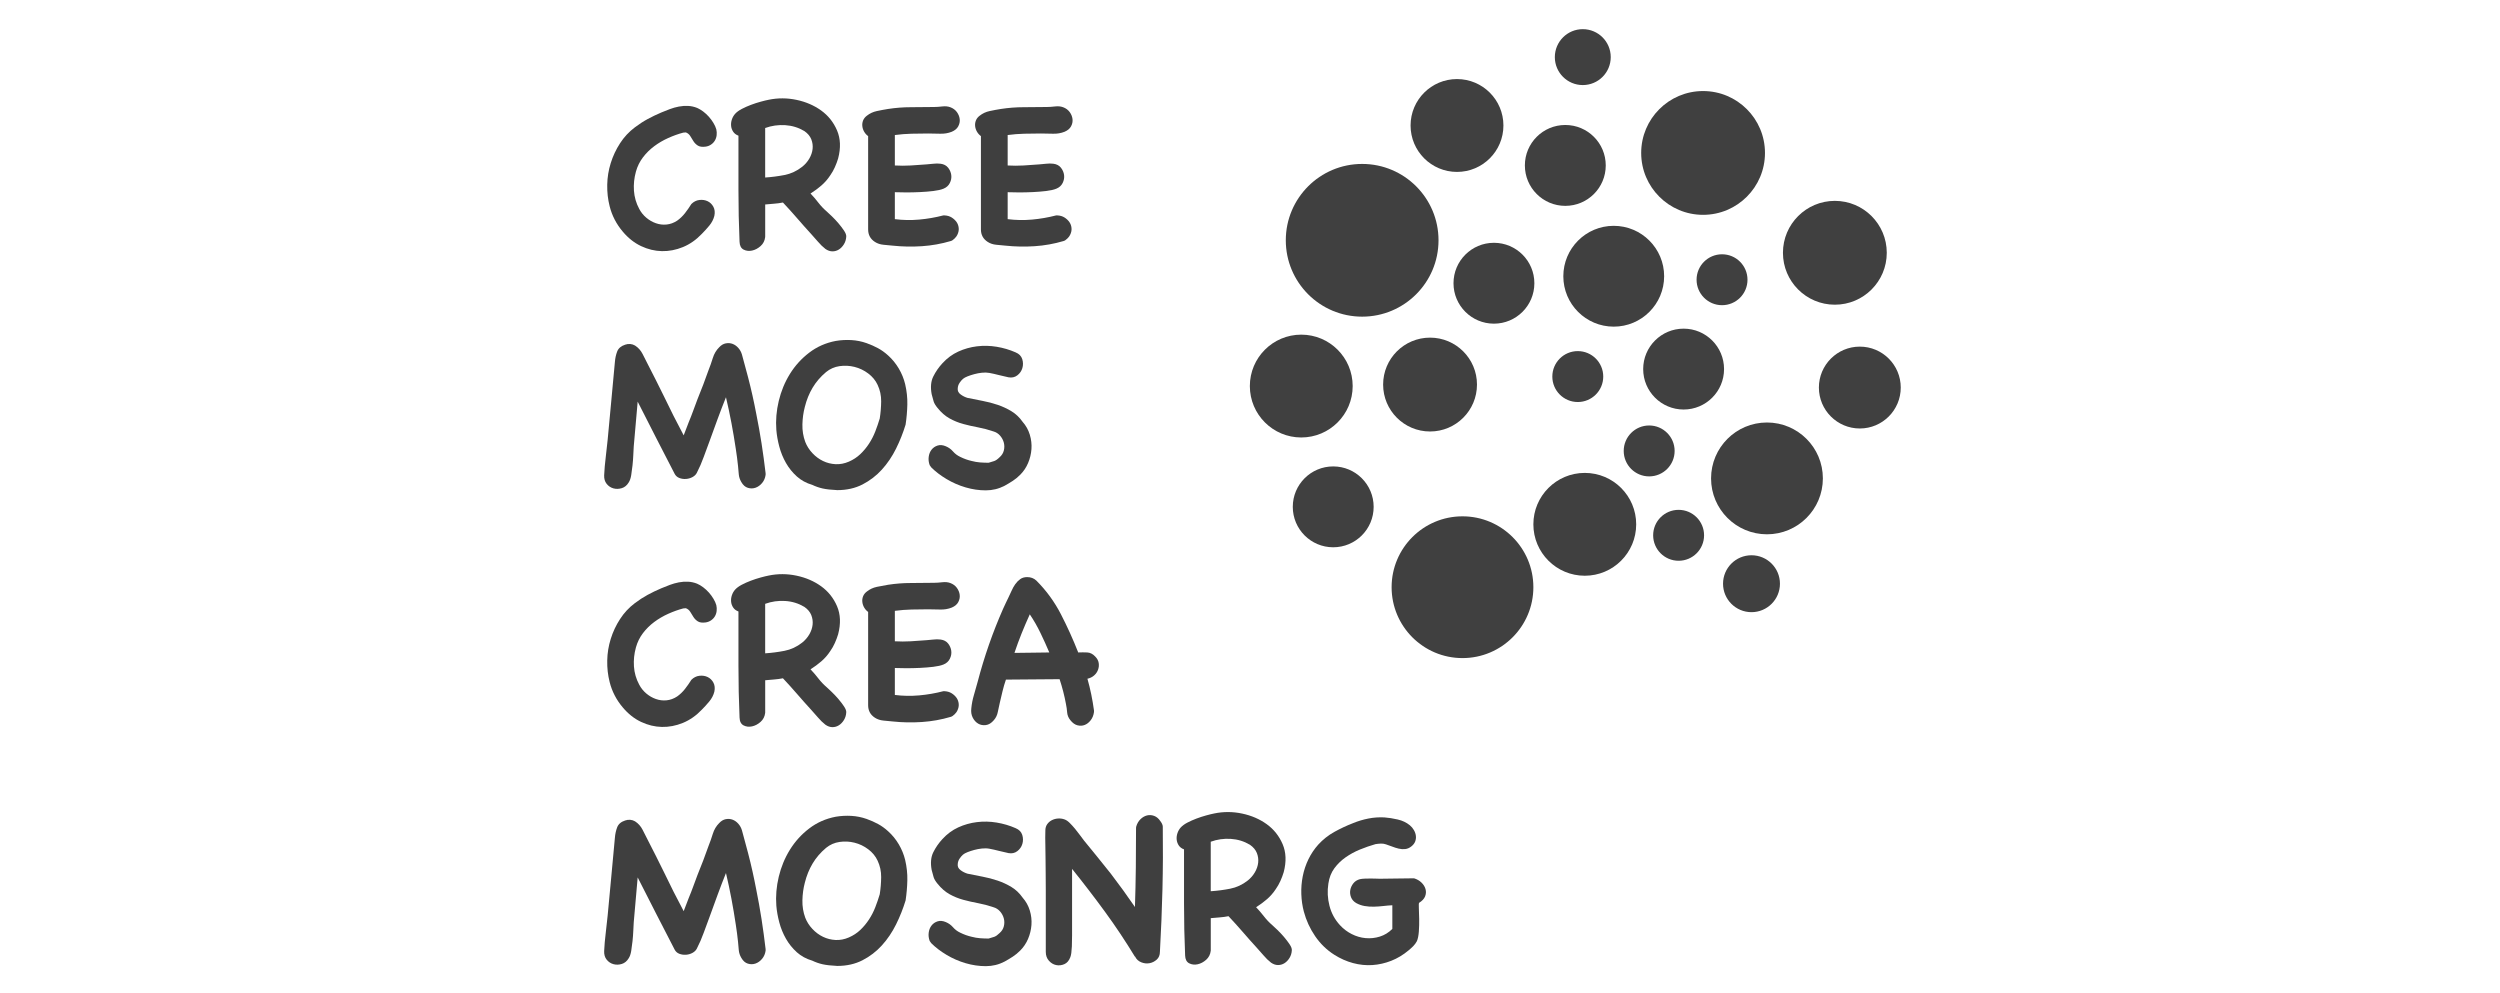 <?xml version="1.0" encoding="UTF-8"?> <!-- Generator: Adobe Illustrator 16.0.0, SVG Export Plug-In . SVG Version: 6.00 Build 0) --> <svg xmlns="http://www.w3.org/2000/svg" xmlns:xlink="http://www.w3.org/1999/xlink" version="1.1" id="Capa_1" x="0px" y="0px" width="507px" height="201.316px" viewBox="0 0 507 201.316" xml:space="preserve"> <g> <g> <circle fill="#404040" cx="345.385" cy="31.017" r="12.552"></circle> <circle fill="#404040" cx="372.109" cy="51.265" r="10.528"></circle> <circle fill="#404040" cx="319.975" cy="76.367" r="5.163"></circle> <path fill="#404040" d="M344.065,56.731c0,2.85,2.314,5.161,5.165,5.161c2.852,0,5.162-2.311,5.162-5.161 c0-2.854-2.311-5.163-5.162-5.163C346.38,51.568,344.065,53.877,344.065,56.731z"></path> <circle fill="#404040" cx="334.452" cy="91.45" r="5.163"></circle> <circle fill="#404040" cx="340.423" cy="108.56" r="5.163"></circle> <circle fill="#404040" cx="355.203" cy="118.377" r="5.771"></circle> <path fill="#404040" d="M368.871,78.595c0,4.584,3.716,8.301,8.298,8.301c4.587,0,8.303-3.717,8.303-8.301 c0-4.584-3.716-8.3-8.303-8.3C372.587,70.295,368.871,74.011,368.871,78.595z"></path> <circle fill="#404040" cx="358.341" cy="97.019" r="11.337"></circle> <path fill="#404040" d="M282.219,119.084c0,7.939,6.434,14.376,14.375,14.376c7.938,0,14.373-6.437,14.373-14.376 c0-7.936-6.435-14.373-14.373-14.373C288.652,104.711,282.219,111.148,282.219,119.084z"></path> <circle fill="#404040" cx="276.246" cy="48.732" r="15.486"></circle> <circle fill="#404040" cx="295.479" cy="25.45" r="9.415"></circle> <circle fill="#404040" cx="320.989" cy="11.583" r="5.669"></circle> <circle fill="#404040" cx="317.445" cy="33.548" r="8.201"></circle> <circle fill="#404040" cx="302.97" cy="57.439" r="8.2"></circle> <circle fill="#404040" cx="341.438" cy="74.851" r="8.2"></circle> <circle fill="#404040" cx="270.376" cy="102.789" r="8.2"></circle> <circle fill="#404040" cx="263.896" cy="78.293" r="10.427"></circle> <path fill="#404040" d="M310.967,106.332c0,5.759,4.672,10.427,10.427,10.427c5.761,0,10.427-4.668,10.427-10.427 s-4.666-10.427-10.427-10.427C315.639,95.905,310.967,100.573,310.967,106.332z"></path> <circle fill="#404040" cx="290.015" cy="77.989" r="9.517"></circle> <circle fill="#404040" cx="327.265" cy="56.021" r="10.223"></circle> </g> <g> <path fill="#3F3F3F" d="M140.206,41.377c0.473-0.472,1.015-0.747,1.622-0.82c0.606-0.074,1.162,0.007,1.666,0.244 c0.502,0.237,0.897,0.615,1.178,1.132c0.281,0.518,0.348,1.133,0.2,1.845c-0.179,0.71-0.52,1.371-1.022,1.977 c-0.503,0.606-1.007,1.163-1.512,1.666c-1.155,1.214-2.435,2.11-3.84,2.688c-1.408,0.576-2.83,0.851-4.267,0.821 c-1.436-0.03-2.844-0.371-4.221-1.021c-1.378-0.652-2.615-1.629-3.709-2.932c-0.653-0.77-1.201-1.585-1.643-2.443 c-0.445-0.859-0.786-1.763-1.023-2.711c-0.355-1.391-0.518-2.842-0.489-4.353c0.028-1.511,0.267-2.976,0.712-4.397 c0.444-1.423,1.072-2.762,1.889-4.022c0.812-1.258,1.813-2.331,2.997-3.219c0.857-0.652,1.726-1.217,2.6-1.689 c0.873-0.475,1.799-0.917,2.776-1.333c0.562-0.236,1.14-0.467,1.732-0.688s1.2-0.393,1.822-0.511 c0.621-0.118,1.244-0.162,1.865-0.132c0.623,0.029,1.229,0.162,1.821,0.399c0.414,0.178,0.829,0.422,1.244,0.733 c0.414,0.311,0.801,0.668,1.156,1.067c0.355,0.4,0.666,0.822,0.931,1.267c0.267,0.444,0.46,0.873,0.578,1.288 c0.089,0.385,0.111,0.778,0.067,1.177s-0.164,0.763-0.357,1.087c-0.191,0.327-0.45,0.601-0.777,0.822 c-0.326,0.224-0.696,0.364-1.11,0.421c-0.682,0.09-1.206,0.016-1.577-0.221c-0.371-0.237-0.666-0.535-0.888-0.889 c-0.222-0.355-0.438-0.703-0.645-1.044c-0.208-0.339-0.503-0.583-0.888-0.733c-0.237,0-0.416,0.016-0.533,0.044 c-1.008,0.267-2.022,0.631-3.042,1.089c-1.023,0.458-1.972,1.014-2.845,1.666c-0.874,0.651-1.636,1.406-2.288,2.265 s-1.126,1.822-1.421,2.889c-0.354,1.272-0.488,2.562-0.401,3.864c0.09,1.304,0.445,2.532,1.069,3.688 c0.354,0.68,0.828,1.272,1.419,1.776c0.594,0.505,1.244,0.883,1.956,1.134c0.712,0.251,1.436,0.34,2.178,0.265 c0.739-0.074,1.451-0.332,2.132-0.776c0.59-0.415,1.125-0.926,1.6-1.533C139.391,42.614,139.821,41.999,140.206,41.377z"></path> <path fill="#3F3F3F" d="M155.177,48.085c-0.089,0.742-0.4,1.348-0.933,1.822c-0.534,0.473-1.11,0.777-1.732,0.91 c-0.622,0.134-1.193,0.067-1.712-0.2c-0.518-0.265-0.792-0.8-0.82-1.599c-0.149-3.405-0.223-6.938-0.223-10.596s0-7.292,0-10.907 c-0.473-0.178-0.83-0.444-1.065-0.799c-0.24-0.356-0.38-0.749-0.423-1.178c-0.044-0.428,0.006-0.866,0.155-1.311 c0.148-0.444,0.37-0.827,0.667-1.154c0.324-0.356,0.771-0.682,1.333-0.977c0.562-0.296,1.177-0.57,1.843-0.822 c0.666-0.251,1.325-0.467,1.977-0.644c0.649-0.178,1.198-0.312,1.646-0.399c1.863-0.385,3.746-0.378,5.64,0.021 c1.894,0.401,3.562,1.12,4.999,2.154c1.436,1.038,2.511,2.386,3.222,4.043c0.709,1.661,0.783,3.556,0.221,5.688 c-0.177,0.592-0.4,1.185-0.666,1.777c-0.266,0.592-0.577,1.14-0.934,1.643c-0.503,0.771-1.096,1.452-1.775,2.044 c-0.685,0.594-1.422,1.14-2.224,1.645c0.562,0.592,1.098,1.214,1.6,1.866c0.503,0.652,1.067,1.245,1.688,1.777 c0.238,0.208,0.584,0.535,1.045,0.977c0.458,0.444,0.903,0.918,1.333,1.421c0.428,0.505,0.806,1,1.132,1.488 c0.326,0.491,0.474,0.897,0.445,1.222c-0.032,0.564-0.187,1.076-0.468,1.534c-0.281,0.458-0.621,0.813-1.022,1.067 c-0.398,0.25-0.836,0.377-1.309,0.377c-0.474,0-0.949-0.163-1.422-0.49c-0.534-0.414-1.037-0.903-1.511-1.465 c-0.474-0.563-0.932-1.081-1.377-1.555c-0.977-1.066-1.934-2.139-2.865-3.221c-0.934-1.081-1.888-2.139-2.865-3.175 c-0.592,0.118-1.192,0.198-1.801,0.242c-0.605,0.045-1.205,0.098-1.797,0.157v6.308V48.085z M163.129,26.583 c-1.185-0.71-2.482-1.111-3.888-1.199c-1.405-0.089-2.761,0.104-4.064,0.577v10.04c1.333-0.088,2.643-0.257,3.931-0.511 c1.29-0.251,2.482-0.804,3.578-1.666c0.592-0.472,1.071-1.028,1.445-1.666c0.368-0.637,0.59-1.288,0.664-1.954 c0.074-0.666-0.015-1.317-0.266-1.954C164.277,27.613,163.81,27.058,163.129,26.583z"></path> <path fill="#3F3F3F" d="M191.607,43.688c0.532,0.029,1,0.17,1.398,0.421c0.401,0.253,0.726,0.558,0.979,0.912 c0.251,0.354,0.398,0.763,0.443,1.221c0.045,0.458-0.053,0.926-0.289,1.398c-0.088,0.209-0.273,0.454-0.554,0.735 c-0.281,0.281-0.542,0.452-0.777,0.509c-1.897,0.562-3.844,0.912-5.844,1.046c-1.999,0.131-3.976,0.094-5.93-0.113 c-0.562-0.059-1.177-0.119-1.845-0.177c-0.664-0.06-1.25-0.251-1.752-0.578c-0.92-0.592-1.378-1.436-1.378-2.532V27.604 c-0.327-0.235-0.594-0.532-0.8-0.886c-0.209-0.356-0.334-0.733-0.377-1.134c-0.045-0.399,0.008-0.784,0.155-1.154 s0.4-0.689,0.756-0.957c0.592-0.472,1.271-0.79,2.043-0.953c0.77-0.165,1.526-0.305,2.265-0.423 c1.541-0.237,3.082-0.356,4.621-0.356c1.54,0,3.11-0.014,4.708-0.043c0.476,0,1.024-0.038,1.645-0.111 c0.622-0.073,1.169-0.022,1.643,0.155c0.562,0.208,1.007,0.535,1.334,0.977c0.324,0.446,0.517,0.918,0.577,1.423 c0.06,0.504-0.038,0.991-0.289,1.465c-0.252,0.475-0.688,0.843-1.311,1.111c-0.741,0.295-1.532,0.428-2.377,0.4 c-0.843-0.029-1.65-0.045-2.42-0.045c-1.128,0-2.252,0.016-3.376,0.045c-1.128,0.028-2.252,0.118-3.378,0.266v6.176 c1.068,0.06,2.133,0.06,3.199,0c1.067-0.06,2.131-0.134,3.199-0.223c0.474-0.028,0.947-0.074,1.422-0.132 c0.473-0.059,0.962-0.059,1.465,0c0.651,0.088,1.156,0.355,1.511,0.798c0.354,0.445,0.569,0.942,0.645,1.488 c0.073,0.55-0.024,1.089-0.291,1.622c-0.266,0.532-0.696,0.919-1.287,1.156c-0.505,0.208-1.187,0.362-2.044,0.466 c-0.86,0.104-1.764,0.178-2.71,0.221c-0.949,0.046-1.881,0.067-2.799,0.067s-1.688-0.014-2.311-0.043v5.464 c1.63,0.208,3.272,0.237,4.933,0.089c1.658-0.148,3.288-0.43,4.887-0.845H191.607z"></path> <path fill="#3F3F3F" d="M214.487,43.688c0.532,0.029,0.998,0.17,1.397,0.421c0.4,0.253,0.724,0.558,0.977,0.912 c0.251,0.354,0.4,0.763,0.443,1.221c0.045,0.458-0.051,0.926-0.289,1.398c-0.087,0.209-0.273,0.454-0.555,0.735 c-0.281,0.281-0.54,0.452-0.777,0.509c-1.896,0.562-3.842,0.912-5.844,1.046c-1.998,0.131-3.976,0.094-5.93-0.113 c-0.562-0.059-1.177-0.119-1.845-0.177c-0.664-0.06-1.25-0.251-1.752-0.578c-0.92-0.592-1.379-1.436-1.379-2.532V27.604 c-0.324-0.235-0.592-0.532-0.798-0.886c-0.209-0.356-0.333-0.733-0.379-1.134c-0.043-0.399,0.008-0.784,0.157-1.154 c0.147-0.371,0.398-0.689,0.754-0.957c0.594-0.472,1.273-0.79,2.044-0.953c0.77-0.165,1.526-0.305,2.266-0.423 c1.541-0.237,3.08-0.356,4.619-0.356c1.541,0,3.11-0.014,4.708-0.043c0.475,0,1.024-0.038,1.645-0.111 c0.622-0.073,1.171-0.022,1.645,0.155c0.564,0.208,1.005,0.535,1.333,0.977c0.325,0.446,0.515,0.918,0.576,1.423 c0.06,0.504-0.036,0.991-0.289,1.465c-0.25,0.475-0.688,0.843-1.311,1.111c-0.74,0.295-1.532,0.428-2.375,0.4 c-0.845-0.029-1.652-0.045-2.422-0.045c-1.126,0-2.252,0.016-3.376,0.045c-1.126,0.028-2.252,0.118-3.376,0.266v6.176 c1.067,0.06,2.131,0.06,3.199,0c1.066-0.06,2.132-0.134,3.199-0.223c0.474-0.028,0.947-0.074,1.42-0.132 c0.473-0.059,0.962-0.059,1.465,0c0.653,0.088,1.156,0.355,1.511,0.798c0.356,0.445,0.572,0.942,0.647,1.488 c0.071,0.55-0.026,1.089-0.291,1.622c-0.268,0.532-0.696,0.919-1.288,1.156c-0.503,0.208-1.187,0.362-2.044,0.466 c-0.858,0.104-1.762,0.178-2.71,0.221c-0.949,0.046-1.881,0.067-2.797,0.067c-0.918,0-1.688-0.014-2.311-0.043v5.464 c1.629,0.208,3.272,0.237,4.932,0.089c1.658-0.148,3.286-0.43,4.886-0.845H214.487z"></path> <path fill="#3F3F3F" d="M155.267,96.288c-0.088,0.652-0.326,1.207-0.712,1.666c-0.385,0.459-0.829,0.779-1.332,0.957 c-0.505,0.177-1.021,0.185-1.555,0.021c-0.535-0.161-0.977-0.554-1.332-1.177c-0.297-0.503-0.468-1.028-0.513-1.576 c-0.042-0.549-0.095-1.118-0.155-1.71c-0.061-0.651-0.127-1.223-0.201-1.711c-0.073-0.489-0.154-1.058-0.244-1.71 c-0.265-1.778-0.562-3.532-0.887-5.265c-0.327-1.732-0.695-3.471-1.11-5.22c-0.595,1.481-1.156,2.946-1.689,4.397 c-0.532,1.452-1.066,2.919-1.601,4.399c-0.415,1.096-0.82,2.198-1.221,3.308c-0.399,1.113-0.866,2.186-1.398,3.223 c-0.177,0.354-0.475,0.643-0.889,0.867c-0.414,0.221-0.859,0.348-1.332,0.377c-0.475,0.028-0.918-0.037-1.333-0.2 s-0.726-0.438-0.933-0.822c-1.274-2.458-2.532-4.9-3.776-7.331c-1.245-2.429-2.488-4.872-3.733-7.329 c-0.147,1.509-0.281,3.027-0.399,4.552c-0.117,1.525-0.25,3.043-0.399,4.554c-0.031,0.474-0.059,1.051-0.09,1.733 c-0.028,0.682-0.081,1.371-0.155,2.065c-0.074,0.697-0.162,1.363-0.266,2c-0.104,0.638-0.275,1.134-0.512,1.488 c-0.354,0.592-0.822,0.977-1.398,1.154c-0.578,0.177-1.142,0.193-1.69,0.046c-0.547-0.15-1.005-0.454-1.376-0.913 c-0.371-0.458-0.54-1.043-0.511-1.753c0.06-1.214,0.163-2.415,0.312-3.599c0.147-1.184,0.281-2.384,0.397-3.598 c0.24-2.636,0.482-5.258,0.735-7.863c0.252-2.606,0.496-5.244,0.733-7.909c0.061-0.77,0.215-1.479,0.466-2.131 c0.253-0.651,0.792-1.11,1.623-1.378c0.325-0.117,0.665-0.163,1.021-0.133c0.354,0.029,0.68,0.133,0.977,0.311 c0.652,0.416,1.161,0.986,1.532,1.711c0.372,0.726,0.719,1.415,1.046,2.064c0.562,1.067,1.11,2.141,1.643,3.222 c0.533,1.082,1.067,2.156,1.601,3.221c0.651,1.364,1.309,2.704,1.976,4.021c0.668,1.316,1.354,2.644,2.066,3.975 c0.178-0.444,0.347-0.888,0.511-1.332c0.162-0.445,0.332-0.89,0.511-1.334c0.325-0.77,0.627-1.546,0.91-2.332 c0.281-0.786,0.57-1.562,0.867-2.332c0.413-1.009,0.806-2,1.175-2.976c0.372-0.979,0.734-1.97,1.089-2.979 c0.295-0.738,0.578-1.54,0.844-2.399c0.267-0.859,0.695-1.583,1.29-2.175c0.415-0.447,0.866-0.712,1.355-0.801 c0.489-0.088,0.947-0.051,1.375,0.111c0.431,0.165,0.816,0.437,1.156,0.822c0.341,0.386,0.584,0.829,0.733,1.333 c0.178,0.681,0.385,1.452,0.624,2.311c0.235,0.857,0.442,1.629,0.62,2.309c0.325,1.244,0.622,2.465,0.887,3.665 c0.267,1.201,0.521,2.422,0.757,3.666c0.413,2.043,0.777,4.064,1.088,6.064c0.311,2,0.583,4.02,0.822,6.063V96.288z"></path> <path fill="#3F3F3F" d="M183.655,86.113c-0.505,1.659-1.149,3.281-1.934,4.867c-0.785,1.584-1.739,2.997-2.865,4.241 c-1.126,1.244-2.438,2.251-3.933,3.022c-1.494,0.77-3.207,1.154-5.13,1.154c-1.245-0.061-2.229-0.17-2.954-0.334 c-0.728-0.162-1.43-0.407-2.11-0.732c-1.213-0.355-2.26-0.924-3.133-1.71c-0.874-0.784-1.605-1.696-2.2-2.732 c-0.59-1.036-1.043-2.14-1.352-3.31c-0.312-1.168-0.511-2.302-0.602-3.399c-0.147-1.924,0.015-3.879,0.489-5.863 c0.475-1.983,1.229-3.813,2.267-5.488c1.036-1.672,2.339-3.107,3.91-4.308c1.567-1.2,3.361-1.993,5.374-2.377 c1.038-0.177,2.088-0.235,3.154-0.177c1.068,0.06,2.103,0.267,3.111,0.623c0.83,0.296,1.599,0.638,2.311,1.022 c0.711,0.385,1.392,0.873,2.044,1.465c0.858,0.77,1.583,1.659,2.177,2.665c0.59,1.007,1.022,2.06,1.286,3.155 c0.327,1.393,0.474,2.769,0.445,4.131C183.979,83.391,183.86,84.752,183.655,86.113z M172.147,93.623 c0.89-0.385,1.667-0.897,2.333-1.533c0.668-0.636,1.25-1.339,1.754-2.111c0.505-0.77,0.926-1.592,1.268-2.465 c0.339-0.873,0.643-1.755,0.909-2.644c0.179-1.125,0.275-2.279,0.289-3.465c0.015-1.185-0.229-2.309-0.732-3.375 c-0.415-0.89-1.045-1.651-1.89-2.288c-0.843-0.636-1.767-1.081-2.776-1.333c-1.003-0.251-2.02-0.302-3.041-0.155 c-1.022,0.148-1.936,0.549-2.733,1.201c-1.126,0.947-2.037,2.006-2.731,3.174c-0.698,1.17-1.224,2.465-1.577,3.888 c-0.298,1.126-0.46,2.311-0.491,3.554c-0.03,1.244,0.164,2.429,0.579,3.555c0.325,0.829,0.805,1.585,1.443,2.266 c0.638,0.682,1.354,1.213,2.156,1.6c0.798,0.385,1.648,0.597,2.554,0.644C170.364,94.177,171.259,94.009,172.147,93.623z"></path> <path fill="#3F3F3F" d="M188.54,94.333c-0.208-0.562-0.273-1.126-0.198-1.688c0.072-0.562,0.264-1.044,0.577-1.445 c0.31-0.399,0.717-0.68,1.221-0.843c0.503-0.163,1.067-0.112,1.688,0.155c0.564,0.238,1.045,0.584,1.445,1.044 c0.398,0.46,0.879,0.822,1.445,1.089c0.77,0.385,1.554,0.666,2.354,0.845c0.56,0.147,1.126,0.243,1.688,0.289 c0.562,0.043,1.139,0.066,1.734,0.066c0.441-0.119,0.828-0.236,1.154-0.354c0.324-0.12,0.679-0.371,1.065-0.757 c0.443-0.383,0.734-0.843,0.866-1.376c0.132-0.532,0.132-1.058,0-1.578c-0.132-0.519-0.385-0.991-0.754-1.421 c-0.372-0.429-0.822-0.719-1.354-0.867c-1.037-0.354-2.075-0.629-3.11-0.822c-1.037-0.191-2.044-0.422-3.023-0.688 c-0.977-0.265-1.901-0.643-2.776-1.132c-0.872-0.488-1.679-1.191-2.42-2.11c-0.415-0.504-0.681-0.947-0.8-1.334 c-0.119-0.383-0.251-0.873-0.4-1.465c-0.266-1.421-0.155-2.621,0.333-3.598c0.489-0.977,1.104-1.866,1.845-2.666 c0.947-1.037,2.021-1.827,3.22-2.377c1.2-0.546,2.458-0.903,3.776-1.065c1.318-0.163,2.65-0.133,3.997,0.088 c1.349,0.223,2.629,0.6,3.844,1.133c0.711,0.295,1.162,0.755,1.356,1.378c0.192,0.622,0.198,1.228,0.021,1.82 c-0.177,0.594-0.519,1.083-1.02,1.467c-0.504,0.385-1.096,0.518-1.779,0.399c-0.709-0.148-1.377-0.303-2-0.466 s-1.245-0.304-1.864-0.421c-0.475-0.09-0.986-0.105-1.535-0.046c-0.547,0.061-1.064,0.157-1.552,0.291 c-0.491,0.132-0.941,0.281-1.356,0.442c-0.415,0.164-0.727,0.334-0.932,0.512c-0.24,0.207-0.468,0.474-0.688,0.799 c-0.224,0.327-0.351,0.696-0.379,1.111c-0.059,0.504,0.132,0.918,0.579,1.244c0.443,0.326,0.917,0.564,1.421,0.712 c0.979,0.207,1.982,0.407,3.021,0.599c1.037,0.193,2.058,0.46,3.065,0.8c1.005,0.341,1.947,0.778,2.822,1.311 c0.874,0.532,1.62,1.244,2.243,2.132c0.681,0.77,1.169,1.643,1.466,2.622c0.296,0.977,0.405,1.954,0.332,2.931 c-0.073,0.977-0.302,1.918-0.687,2.82c-0.385,0.905-0.918,1.697-1.601,2.377c-0.474,0.475-0.97,0.882-1.486,1.221 c-0.519,0.341-1.075,0.674-1.666,1c-1.187,0.622-2.46,0.933-3.821,0.933c-1.362,0-2.726-0.2-4.088-0.599 c-1.361-0.399-2.652-0.963-3.865-1.688c-1.214-0.724-2.252-1.517-3.108-2.375L188.54,94.333z"></path> <path fill="#3F3F3F" d="M140.206,137.87c0.473-0.473,1.015-0.746,1.622-0.82c0.606-0.074,1.162,0.007,1.666,0.244 c0.502,0.237,0.897,0.615,1.178,1.132c0.281,0.519,0.348,1.134,0.2,1.845c-0.179,0.71-0.52,1.371-1.022,1.977 c-0.503,0.606-1.007,1.164-1.512,1.666c-1.155,1.216-2.435,2.11-3.84,2.688c-1.408,0.576-2.83,0.851-4.267,0.82 c-1.436-0.029-2.844-0.371-4.221-1.021c-1.378-0.651-2.615-1.629-3.709-2.933c-0.653-0.77-1.201-1.583-1.643-2.442 c-0.445-0.859-0.786-1.763-1.023-2.711c-0.355-1.393-0.518-2.844-0.489-4.354c0.028-1.51,0.267-2.975,0.712-4.396 c0.444-1.424,1.072-2.763,1.889-4.021c0.812-1.258,1.813-2.332,2.997-3.222c0.857-0.65,1.726-1.214,2.6-1.687 c0.873-0.475,1.799-0.918,2.776-1.334c0.562-0.235,1.14-0.466,1.732-0.688c0.592-0.221,1.2-0.392,1.822-0.512 c0.621-0.118,1.244-0.161,1.865-0.132c0.623,0.03,1.229,0.164,1.821,0.398c0.414,0.178,0.829,0.423,1.244,0.733 c0.414,0.312,0.801,0.668,1.156,1.066c0.355,0.401,0.666,0.822,0.931,1.268c0.267,0.444,0.46,0.873,0.578,1.287 c0.089,0.385,0.111,0.779,0.067,1.178s-0.164,0.763-0.357,1.088c-0.191,0.326-0.45,0.601-0.777,0.822 c-0.326,0.223-0.696,0.363-1.11,0.422c-0.682,0.089-1.206,0.016-1.577-0.222c-0.371-0.237-0.666-0.534-0.888-0.89 c-0.222-0.354-0.438-0.702-0.645-1.043c-0.208-0.34-0.503-0.584-0.888-0.732c-0.237,0-0.416,0.016-0.533,0.043 c-1.008,0.267-2.022,0.631-3.042,1.089c-1.023,0.46-1.972,1.016-2.845,1.667c-0.874,0.651-1.636,1.405-2.288,2.265 s-1.126,1.822-1.421,2.889c-0.354,1.272-0.488,2.562-0.401,3.863c0.09,1.305,0.445,2.532,1.069,3.688 c0.354,0.681,0.828,1.272,1.419,1.777c0.594,0.505,1.244,0.882,1.956,1.133c0.712,0.252,1.436,0.341,2.178,0.266 c0.739-0.073,1.451-0.332,2.132-0.777c0.59-0.414,1.125-0.926,1.6-1.531C139.391,139.109,139.821,138.492,140.206,137.87z"></path> <path fill="#3F3F3F" d="M155.177,144.579c-0.089,0.741-0.4,1.348-0.933,1.822c-0.534,0.473-1.11,0.776-1.732,0.91 s-1.193,0.067-1.712-0.2c-0.518-0.268-0.792-0.8-0.82-1.6c-0.149-3.405-0.223-6.938-0.223-10.596s0-7.292,0-10.906 c-0.473-0.177-0.83-0.443-1.065-0.799c-0.24-0.355-0.38-0.748-0.423-1.178c-0.044-0.429,0.006-0.866,0.155-1.311 c0.148-0.444,0.37-0.828,0.667-1.154c0.324-0.356,0.771-0.682,1.333-0.978c0.562-0.297,1.177-0.571,1.843-0.822 c0.666-0.251,1.325-0.466,1.977-0.645c0.649-0.178,1.198-0.312,1.646-0.399c1.863-0.385,3.746-0.377,5.64,0.021 c1.894,0.4,3.562,1.12,4.999,2.154c1.436,1.038,2.511,2.386,3.222,4.043c0.709,1.661,0.783,3.555,0.221,5.688 c-0.177,0.592-0.4,1.185-0.666,1.776c-0.266,0.592-0.577,1.141-0.934,1.643c-0.503,0.771-1.096,1.452-1.775,2.044 c-0.685,0.594-1.422,1.141-2.224,1.644c0.562,0.595,1.098,1.215,1.6,1.867c0.503,0.651,1.067,1.243,1.688,1.776 c0.238,0.208,0.584,0.534,1.045,0.978c0.458,0.443,0.903,0.918,1.333,1.421c0.428,0.505,0.806,1,1.132,1.488 c0.326,0.49,0.474,0.896,0.445,1.222c-0.032,0.563-0.187,1.074-0.468,1.533c-0.281,0.459-0.621,0.813-1.022,1.066 c-0.398,0.252-0.836,0.378-1.309,0.378c-0.474,0-0.949-0.163-1.422-0.49c-0.534-0.415-1.037-0.903-1.511-1.466 c-0.474-0.562-0.932-1.08-1.377-1.555c-0.977-1.066-1.934-2.139-2.865-3.221c-0.934-1.081-1.888-2.139-2.865-3.175 c-0.592,0.117-1.192,0.198-1.801,0.243c-0.605,0.045-1.205,0.098-1.797,0.155v6.309V144.579z M163.129,123.077 c-1.185-0.71-2.482-1.11-3.888-1.198c-1.405-0.09-2.761,0.104-4.064,0.576v10.04c1.333-0.088,2.643-0.258,3.931-0.511 c1.29-0.252,2.482-0.806,3.578-1.666c0.592-0.473,1.071-1.027,1.445-1.666c0.368-0.636,0.59-1.287,0.664-1.953 c0.074-0.667-0.015-1.318-0.266-1.956C164.277,124.106,163.81,123.552,163.129,123.077z"></path> <path fill="#3F3F3F" d="M191.607,140.181c0.532,0.03,1,0.171,1.398,0.423c0.401,0.252,0.726,0.556,0.979,0.912 c0.251,0.354,0.398,0.762,0.443,1.22c0.045,0.46-0.053,0.927-0.289,1.399c-0.088,0.209-0.273,0.453-0.554,0.734 c-0.281,0.281-0.542,0.451-0.777,0.51c-1.897,0.562-3.844,0.912-5.844,1.045c-1.999,0.132-3.976,0.096-5.93-0.112 c-0.562-0.06-1.177-0.117-1.845-0.177c-0.664-0.061-1.25-0.252-1.752-0.578c-0.92-0.593-1.378-1.436-1.378-2.532V124.1 c-0.327-0.237-0.594-0.533-0.8-0.889c-0.209-0.355-0.334-0.733-0.377-1.134c-0.045-0.399,0.008-0.784,0.155-1.154 c0.147-0.369,0.4-0.688,0.756-0.956c0.592-0.473,1.271-0.791,2.043-0.954c0.77-0.163,1.526-0.304,2.265-0.422 c1.541-0.237,3.082-0.356,4.621-0.356c1.54,0,3.11-0.014,4.708-0.044c0.476,0,1.024-0.037,1.645-0.11 c0.622-0.074,1.169-0.022,1.643,0.154c0.562,0.208,1.007,0.534,1.334,0.978c0.324,0.446,0.517,0.918,0.577,1.423 c0.06,0.504-0.038,0.991-0.289,1.466c-0.252,0.475-0.688,0.843-1.311,1.11c-0.741,0.295-1.532,0.429-2.377,0.4 c-0.843-0.03-1.65-0.045-2.42-0.045c-1.128,0-2.252,0.015-3.376,0.045c-1.128,0.028-2.252,0.118-3.378,0.265v6.177 c1.068,0.061,2.133,0.061,3.199,0c1.067-0.06,2.131-0.133,3.199-0.223c0.474-0.028,0.947-0.074,1.422-0.132 c0.473-0.061,0.962-0.061,1.465,0c0.651,0.088,1.156,0.354,1.511,0.798c0.354,0.444,0.569,0.941,0.645,1.488 c0.073,0.55-0.024,1.089-0.291,1.622s-0.696,0.919-1.287,1.156c-0.505,0.206-1.187,0.361-2.044,0.465 c-0.86,0.104-1.764,0.177-2.71,0.222c-0.949,0.045-1.881,0.066-2.799,0.066s-1.688-0.014-2.311-0.044v5.466 c1.63,0.206,3.272,0.236,4.933,0.089c1.658-0.149,3.288-0.431,4.887-0.846H191.607z"></path> <path fill="#3F3F3F" d="M221.86,144.402c-0.088,0.651-0.311,1.207-0.667,1.665c-0.355,0.458-0.762,0.776-1.221,0.955 c-0.46,0.179-0.949,0.199-1.465,0.067c-0.521-0.133-1.001-0.48-1.445-1.043c-0.387-0.475-0.6-1.001-0.646-1.578 c-0.043-0.577-0.126-1.147-0.243-1.71c-0.296-1.628-0.726-3.302-1.288-5.02c-1.835,0.029-3.657,0.043-5.464,0.043 c-1.809,0-3.614,0.017-5.419,0.045c-0.268,0.771-0.498,1.555-0.69,2.354c-0.194,0.8-0.377,1.585-0.555,2.354 c-0.149,0.593-0.283,1.208-0.4,1.844c-0.117,0.638-0.385,1.193-0.8,1.668c-0.503,0.591-1.043,0.924-1.622,0.998 c-0.577,0.073-1.094-0.022-1.554-0.289s-0.83-0.674-1.111-1.221c-0.281-0.549-0.375-1.178-0.289-1.889 c0.089-0.918,0.268-1.821,0.534-2.709c0.266-0.89,0.517-1.777,0.754-2.667c1.333-5.094,3.05-10.023,5.153-14.793 c0.18-0.414,0.362-0.815,0.557-1.2c0.19-0.385,0.377-0.77,0.555-1.154c0.208-0.415,0.415-0.859,0.623-1.333 s0.449-0.911,0.732-1.31c0.283-0.4,0.615-0.742,1-1.023c0.385-0.28,0.858-0.421,1.422-0.421c0.739,0,1.361,0.237,1.865,0.71 c2.015,2.016,3.672,4.287,4.976,6.819c1.304,2.531,2.473,5.116,3.511,7.753c0.622-0.028,1.228-0.028,1.822,0 c0.592,0.03,1.124,0.297,1.6,0.8c0.415,0.414,0.658,0.858,0.732,1.333c0.073,0.473,0.03,0.933-0.134,1.375 c-0.163,0.447-0.429,0.832-0.798,1.156c-0.372,0.327-0.82,0.549-1.356,0.667c0.296,1.036,0.557,2.096,0.777,3.177 c0.222,1.08,0.407,2.17,0.556,3.265V144.402z M212.797,132.318c-0.564-1.332-1.162-2.659-1.802-3.977 c-0.636-1.318-1.353-2.569-2.154-3.754c-0.592,1.304-1.147,2.6-1.666,3.887c-0.519,1.288-0.998,2.6-1.443,3.933 c1.392-0.03,2.614-0.044,3.665-0.044C210.448,132.363,211.582,132.349,212.797,132.318z"></path> <path fill="#3F3F3F" d="M155.267,192.782c-0.088,0.649-0.326,1.205-0.712,1.666c-0.385,0.456-0.829,0.776-1.332,0.956 c-0.505,0.176-1.021,0.183-1.555,0.021c-0.535-0.162-0.977-0.555-1.332-1.177c-0.297-0.504-0.468-1.03-0.513-1.579 c-0.042-0.549-0.095-1.116-0.155-1.709c-0.061-0.651-0.127-1.222-0.201-1.71c-0.073-0.489-0.154-1.059-0.244-1.71 c-0.265-1.779-0.562-3.532-0.887-5.265c-0.327-1.732-0.695-3.473-1.11-5.221c-0.595,1.481-1.156,2.946-1.689,4.398 c-0.532,1.451-1.066,2.917-1.601,4.397c-0.415,1.097-0.82,2.198-1.221,3.31c-0.399,1.111-0.866,2.185-1.398,3.221 c-0.177,0.356-0.475,0.643-0.889,0.869c-0.414,0.221-0.859,0.348-1.332,0.376c-0.475,0.028-0.918-0.04-1.333-0.2 c-0.415-0.162-0.726-0.436-0.933-0.822c-1.274-2.458-2.532-4.9-3.776-7.331c-1.245-2.428-2.488-4.87-3.733-7.329 c-0.147,1.51-0.281,3.027-0.399,4.554c-0.117,1.524-0.25,3.043-0.399,4.554c-0.031,0.473-0.059,1.051-0.09,1.732 c-0.028,0.683-0.081,1.371-0.155,2.064c-0.074,0.697-0.162,1.365-0.266,2.001c-0.104,0.636-0.275,1.132-0.512,1.486 c-0.354,0.594-0.822,0.977-1.398,1.156c-0.578,0.175-1.142,0.194-1.69,0.043c-0.547-0.148-1.005-0.45-1.376-0.911 c-0.371-0.456-0.54-1.043-0.511-1.754c0.06-1.213,0.163-2.412,0.312-3.597c0.147-1.185,0.281-2.385,0.397-3.6 c0.24-2.635,0.482-5.257,0.735-7.862c0.252-2.605,0.496-5.244,0.733-7.909c0.061-0.77,0.215-1.479,0.466-2.131 c0.253-0.653,0.792-1.111,1.623-1.378c0.325-0.118,0.665-0.163,1.021-0.134c0.354,0.03,0.68,0.134,0.977,0.311 c0.652,0.417,1.161,0.986,1.532,1.712c0.372,0.726,0.719,1.415,1.046,2.064c0.562,1.066,1.11,2.141,1.643,3.221 c0.533,1.083,1.067,2.156,1.601,3.221c0.651,1.364,1.309,2.705,1.976,4.022c0.668,1.317,1.354,2.643,2.066,3.975 c0.178-0.444,0.347-0.889,0.511-1.332c0.162-0.444,0.332-0.89,0.511-1.333c0.325-0.77,0.627-1.546,0.91-2.332 c0.281-0.785,0.57-1.562,0.867-2.334c0.413-1.004,0.806-1.997,1.175-2.975c0.372-0.979,0.734-1.969,1.089-2.979 c0.295-0.737,0.578-1.539,0.844-2.398c0.267-0.858,0.695-1.583,1.29-2.176c0.415-0.445,0.866-0.711,1.355-0.801 c0.489-0.087,0.947-0.051,1.375,0.111c0.431,0.164,0.816,0.438,1.156,0.822c0.341,0.387,0.584,0.828,0.733,1.333 c0.178,0.682,0.385,1.452,0.624,2.311c0.235,0.857,0.442,1.629,0.62,2.309c0.325,1.245,0.622,2.466,0.887,3.666 c0.267,1.2,0.521,2.421,0.757,3.665c0.413,2.044,0.777,4.064,1.088,6.064c0.311,1.999,0.583,4.021,0.822,6.063V192.782z"></path> <path fill="#3F3F3F" d="M183.655,182.607c-0.505,1.659-1.149,3.281-1.934,4.865c-0.785,1.585-1.739,2.998-2.865,4.242 c-1.126,1.243-2.438,2.252-3.933,3.021c-1.494,0.77-3.207,1.156-5.13,1.156c-1.245-0.061-2.229-0.174-2.954-0.334 c-0.728-0.162-1.43-0.407-2.11-0.735c-1.213-0.354-2.26-0.924-3.133-1.707c-0.874-0.784-1.605-1.696-2.2-2.734 c-0.59-1.036-1.043-2.14-1.352-3.31c-0.312-1.171-0.511-2.302-0.602-3.398c-0.147-1.924,0.015-3.88,0.489-5.863 c0.475-1.984,1.229-3.812,2.267-5.488c1.036-1.673,2.339-3.108,3.91-4.308c1.567-1.2,3.361-1.993,5.374-2.378 c1.038-0.177,2.088-0.237,3.154-0.177c1.068,0.06,2.103,0.267,3.111,0.621c0.83,0.297,1.599,0.638,2.311,1.022 c0.711,0.386,1.392,0.873,2.044,1.466c0.858,0.77,1.583,1.659,2.177,2.666c0.59,1.006,1.022,2.059,1.286,3.153 c0.327,1.395,0.474,2.77,0.445,4.133C183.979,179.884,183.86,181.245,183.655,182.607z M172.147,190.115 c0.89-0.385,1.667-0.896,2.333-1.531c0.668-0.637,1.25-1.34,1.754-2.111c0.505-0.77,0.926-1.592,1.268-2.465 c0.339-0.873,0.643-1.755,0.909-2.645c0.179-1.124,0.275-2.279,0.289-3.465c0.015-1.185-0.229-2.309-0.732-3.375 c-0.415-0.89-1.045-1.652-1.89-2.288c-0.843-0.637-1.767-1.081-2.776-1.334c-1.003-0.252-2.02-0.305-3.041-0.154 c-1.022,0.148-1.936,0.548-2.733,1.199c-1.126,0.948-2.037,2.007-2.731,3.176c-0.698,1.17-1.224,2.465-1.577,3.887 c-0.298,1.127-0.46,2.311-0.491,3.554c-0.03,1.245,0.164,2.429,0.579,3.556c0.325,0.829,0.805,1.585,1.443,2.265 c0.638,0.682,1.354,1.215,2.156,1.6c0.798,0.387,1.648,0.599,2.554,0.645C170.364,190.671,171.259,190.502,172.147,190.115z"></path> <path fill="#3F3F3F" d="M188.54,190.827c-0.208-0.562-0.273-1.126-0.198-1.688c0.072-0.562,0.264-1.044,0.577-1.444 c0.31-0.399,0.717-0.68,1.221-0.844c0.503-0.163,1.067-0.112,1.688,0.154c0.564,0.239,1.045,0.586,1.445,1.044 c0.398,0.46,0.879,0.822,1.445,1.09c0.77,0.385,1.554,0.665,2.354,0.844c0.56,0.148,1.126,0.244,1.688,0.289 s1.139,0.065,1.734,0.065c0.441-0.116,0.828-0.235,1.154-0.354c0.324-0.118,0.679-0.37,1.065-0.756 c0.443-0.384,0.734-0.844,0.866-1.376c0.132-0.532,0.132-1.06,0-1.577c-0.132-0.52-0.385-0.991-0.754-1.423 c-0.372-0.428-0.822-0.717-1.354-0.865c-1.037-0.355-2.075-0.629-3.11-0.822c-1.037-0.191-2.044-0.422-3.023-0.688 c-0.977-0.268-1.901-0.645-2.776-1.133c-0.872-0.489-1.679-1.192-2.42-2.111c-0.415-0.504-0.681-0.948-0.8-1.333 c-0.119-0.385-0.251-0.873-0.4-1.466c-0.266-1.421-0.155-2.622,0.333-3.599c0.489-0.978,1.104-1.865,1.845-2.665 c0.947-1.037,2.021-1.828,3.22-2.378c1.2-0.546,2.458-0.903,3.776-1.064c1.318-0.163,2.65-0.134,3.997,0.088 c1.349,0.223,2.629,0.599,3.844,1.133c0.711,0.296,1.162,0.756,1.356,1.378c0.192,0.622,0.198,1.229,0.021,1.82 c-0.177,0.595-0.519,1.082-1.02,1.466c-0.504,0.387-1.096,0.52-1.779,0.399c-0.709-0.146-1.377-0.302-2-0.465 c-0.623-0.164-1.245-0.305-1.864-0.421c-0.475-0.091-0.986-0.104-1.535-0.045c-0.547,0.058-1.064,0.155-1.552,0.288 c-0.491,0.132-0.941,0.282-1.356,0.443c-0.415,0.163-0.727,0.333-0.932,0.511c-0.24,0.208-0.468,0.475-0.688,0.8 c-0.224,0.326-0.351,0.696-0.379,1.11c-0.059,0.504,0.132,0.919,0.579,1.244c0.443,0.327,0.917,0.562,1.421,0.712 c0.979,0.207,1.982,0.407,3.021,0.599c1.037,0.193,2.058,0.461,3.065,0.8c1.005,0.341,1.947,0.779,2.822,1.311 c0.874,0.533,1.62,1.244,2.243,2.134c0.681,0.77,1.169,1.643,1.466,2.621c0.296,0.978,0.405,1.955,0.332,2.931 c-0.073,0.979-0.302,1.919-0.687,2.821c-0.385,0.904-0.918,1.695-1.601,2.378c-0.474,0.474-0.97,0.881-1.486,1.219 c-0.519,0.341-1.075,0.675-1.666,1.001c-1.187,0.623-2.46,0.933-3.821,0.933c-1.362,0-2.726-0.2-4.088-0.599 c-1.361-0.399-2.652-0.962-3.865-1.689c-1.214-0.725-2.252-1.515-3.108-2.375L188.54,190.827z"></path> <path fill="#3F3F3F" d="M230.435,167.592c0.177-0.593,0.466-1.08,0.866-1.467c0.4-0.383,0.835-0.636,1.311-0.755 c0.472-0.118,0.954-0.089,1.445,0.09c0.487,0.177,0.909,0.533,1.264,1.066c0.119,0.147,0.23,0.326,0.334,0.532 c0.104,0.207,0.157,0.4,0.157,0.578c0.058,4.236,0.036,8.464-0.066,12.683c-0.105,4.221-0.275,8.448-0.513,12.684 c0,0.683-0.215,1.217-0.644,1.6c-0.43,0.387-0.917,0.628-1.465,0.733c-0.549,0.103-1.104,0.044-1.666-0.179 c-0.564-0.221-0.979-0.6-1.245-1.132c-0.032-0.03-0.045-0.059-0.045-0.087v0.087c-1.926-3.169-3.954-6.211-6.085-9.128 c-2.134-2.919-4.355-5.813-6.666-8.687v10.04c0,1.362,0,2.503,0,3.42c0,0.919-0.013,1.668-0.043,2.244 c-0.03,0.579-0.066,1.027-0.111,1.355c-0.045,0.327-0.111,0.607-0.2,0.844c-0.266,0.709-0.674,1.185-1.223,1.42 c-0.549,0.238-1.104,0.298-1.665,0.18c-0.562-0.121-1.051-0.415-1.466-0.891c-0.415-0.47-0.623-1.063-0.623-1.774 c0-0.414,0-1.068,0-1.955c0-0.889,0-1.896,0-3.022c0-1.124,0-2.331,0-3.619c0-1.289,0-2.555,0-3.799s-0.007-2.405-0.021-3.487 c-0.017-1.081-0.025-1.991-0.025-2.732c0-1.006-0.015-2.005-0.041-3c-0.03-0.991-0.03-1.991,0-2.997 c0-0.503,0.124-0.935,0.375-1.289c0.253-0.354,0.572-0.629,0.957-0.822c0.385-0.191,0.799-0.304,1.243-0.332 c0.445-0.03,0.874,0.028,1.291,0.176c0.354,0.12,0.716,0.364,1.086,0.734c0.37,0.371,0.733,0.77,1.088,1.201 c0.354,0.428,0.688,0.856,1,1.287c0.312,0.429,0.57,0.777,0.779,1.044c0.77,0.947,1.658,2.036,2.663,3.265 c1.009,1.23,1.941,2.393,2.799,3.488c0.86,1.126,1.696,2.251,2.511,3.375c0.815,1.126,1.607,2.253,2.377,3.377 c0.09-2.695,0.147-5.374,0.179-8.041c0.028-2.665,0.043-5.346,0.043-8.041L230.435,167.592z"></path> <path fill="#3F3F3F" d="M245.538,192.824c-0.087,0.741-0.4,1.351-0.932,1.823c-0.534,0.472-1.111,0.777-1.731,0.911 c-0.624,0.133-1.194,0.066-1.711-0.201c-0.521-0.267-0.794-0.8-0.822-1.598c-0.147-3.407-0.223-6.938-0.223-10.597 c0-3.657,0-7.292,0-10.907c-0.473-0.176-0.828-0.442-1.065-0.799c-0.238-0.355-0.377-0.747-0.424-1.178 c-0.042-0.429,0.007-0.866,0.158-1.312c0.147-0.442,0.37-0.827,0.664-1.154c0.328-0.354,0.771-0.682,1.333-0.977 c0.564-0.298,1.179-0.569,1.845-0.822c0.666-0.251,1.324-0.466,1.977-0.645c0.651-0.179,1.2-0.312,1.645-0.399 c1.864-0.385,3.746-0.378,5.642,0.021c1.894,0.4,3.559,1.119,4.997,2.155c1.438,1.037,2.511,2.385,3.222,4.044 c0.711,1.658,0.784,3.552,0.223,5.686c-0.179,0.592-0.399,1.185-0.668,1.776c-0.266,0.593-0.575,1.141-0.932,1.644 c-0.505,0.771-1.096,1.453-1.776,2.045c-0.684,0.593-1.423,1.139-2.223,1.644c0.562,0.594,1.097,1.214,1.6,1.865 c0.502,0.652,1.066,1.245,1.687,1.776c0.239,0.21,0.587,0.534,1.047,0.979c0.458,0.442,0.901,0.917,1.333,1.421 c0.429,0.503,0.804,1,1.131,1.489c0.328,0.488,0.475,0.893,0.444,1.221c-0.03,0.562-0.185,1.075-0.466,1.531 c-0.283,0.46-0.621,0.815-1.022,1.067c-0.399,0.251-0.835,0.378-1.311,0.378c-0.474,0-0.948-0.162-1.421-0.489 c-0.533-0.414-1.039-0.903-1.51-1.465c-0.474-0.562-0.935-1.083-1.377-1.555c-0.977-1.066-1.934-2.141-2.865-3.224 c-0.934-1.078-1.89-2.138-2.867-3.174c-0.592,0.117-1.19,0.199-1.799,0.244c-0.607,0.043-1.207,0.096-1.799,0.154v6.309V192.824z M253.492,171.323c-1.185-0.71-2.482-1.111-3.888-1.199c-1.407-0.089-2.761,0.104-4.066,0.578v10.04 c1.333-0.089,2.643-0.26,3.933-0.513c1.289-0.249,2.482-0.805,3.576-1.663c0.592-0.475,1.073-1.03,1.445-1.666 c0.37-0.639,0.593-1.29,0.666-1.956s-0.015-1.318-0.268-1.954C254.639,172.353,254.172,171.797,253.492,171.323z"></path> <path fill="#3F3F3F" d="M286.767,178.121c0.592,0.178,1.094,0.466,1.509,0.866c0.415,0.399,0.69,0.844,0.822,1.332 c0.134,0.49,0.104,0.979-0.089,1.468c-0.192,0.488-0.6,0.924-1.22,1.309c-0.061,0.09-0.076,0.452-0.046,1.09 c0.03,0.637,0.051,1.37,0.066,2.198c0.017,0.829-0.008,1.665-0.066,2.51c-0.061,0.845-0.194,1.503-0.399,1.978 c-0.208,0.385-0.461,0.725-0.755,1.021c-0.296,0.296-0.609,0.577-0.934,0.845c-1.096,0.917-2.266,1.622-3.509,2.11 c-1.244,0.488-2.518,0.777-3.821,0.866c-1.303,0.087-2.614-0.048-3.931-0.402c-1.318-0.354-2.586-0.916-3.799-1.686 c-1.541-0.978-2.837-2.236-3.888-3.775c-1.052-1.541-1.814-3.2-2.288-4.978c-0.296-1.126-0.467-2.303-0.511-3.53 c-0.044-1.229,0.051-2.444,0.29-3.646c0.236-1.197,0.621-2.346,1.152-3.441c0.534-1.095,1.202-2.088,2-2.978 c0.949-1.034,2.037-1.894,3.265-2.575c1.23-0.682,2.496-1.274,3.799-1.777c1.01-0.414,2.045-0.725,3.11-0.933 c1.066-0.207,2.146-0.282,3.242-0.224c0.83,0.061,1.727,0.201,2.69,0.423c0.96,0.221,1.782,0.615,2.463,1.177 c0.327,0.268,0.601,0.595,0.823,0.979c0.222,0.385,0.354,0.776,0.399,1.177c0.045,0.398-0.008,0.784-0.154,1.154 c-0.149,0.371-0.417,0.703-0.802,1c-0.385,0.295-0.791,0.466-1.221,0.511c-0.428,0.045-0.865,0.015-1.311-0.09 c-0.445-0.104-0.887-0.244-1.332-0.421c-0.445-0.18-0.86-0.325-1.245-0.444c-0.326-0.118-0.673-0.171-1.043-0.156 c-0.371,0.016-0.733,0.053-1.09,0.112c-1.036,0.295-2.083,0.659-3.134,1.087c-1.05,0.431-2.02,0.956-2.908,1.577 c-0.889,0.623-1.65,1.362-2.288,2.223c-0.636,0.859-1.045,1.896-1.22,3.108c-0.238,1.511-0.162,3.015,0.223,4.51 c0.385,1.496,1.094,2.807,2.133,3.931c0.678,0.742,1.472,1.342,2.375,1.8c0.903,0.46,1.843,0.734,2.821,0.822 c0.978,0.088,1.939-0.014,2.888-0.312c0.947-0.295,1.79-0.813,2.531-1.555v-4.797c-0.594,0.028-1.207,0.08-1.843,0.155 c-0.638,0.073-1.274,0.118-1.91,0.133c-0.638,0.016-1.26-0.029-1.865-0.133c-0.607-0.104-1.178-0.305-1.711-0.601 c-0.504-0.296-0.851-0.688-1.045-1.177c-0.192-0.49-0.243-0.977-0.155-1.468c0.089-0.488,0.297-0.938,0.623-1.354 c0.324-0.415,0.77-0.694,1.331-0.844c0.269-0.061,0.603-0.097,1-0.111c0.399-0.016,0.8-0.022,1.201-0.022 c0.398,0,0.761,0.007,1.087,0.022c0.324,0.015,0.579,0.022,0.756,0.022c1.154,0,2.302-0.015,3.442-0.045 C284.418,178.135,285.582,178.121,286.767,178.121z"></path> </g> </g> </svg> 